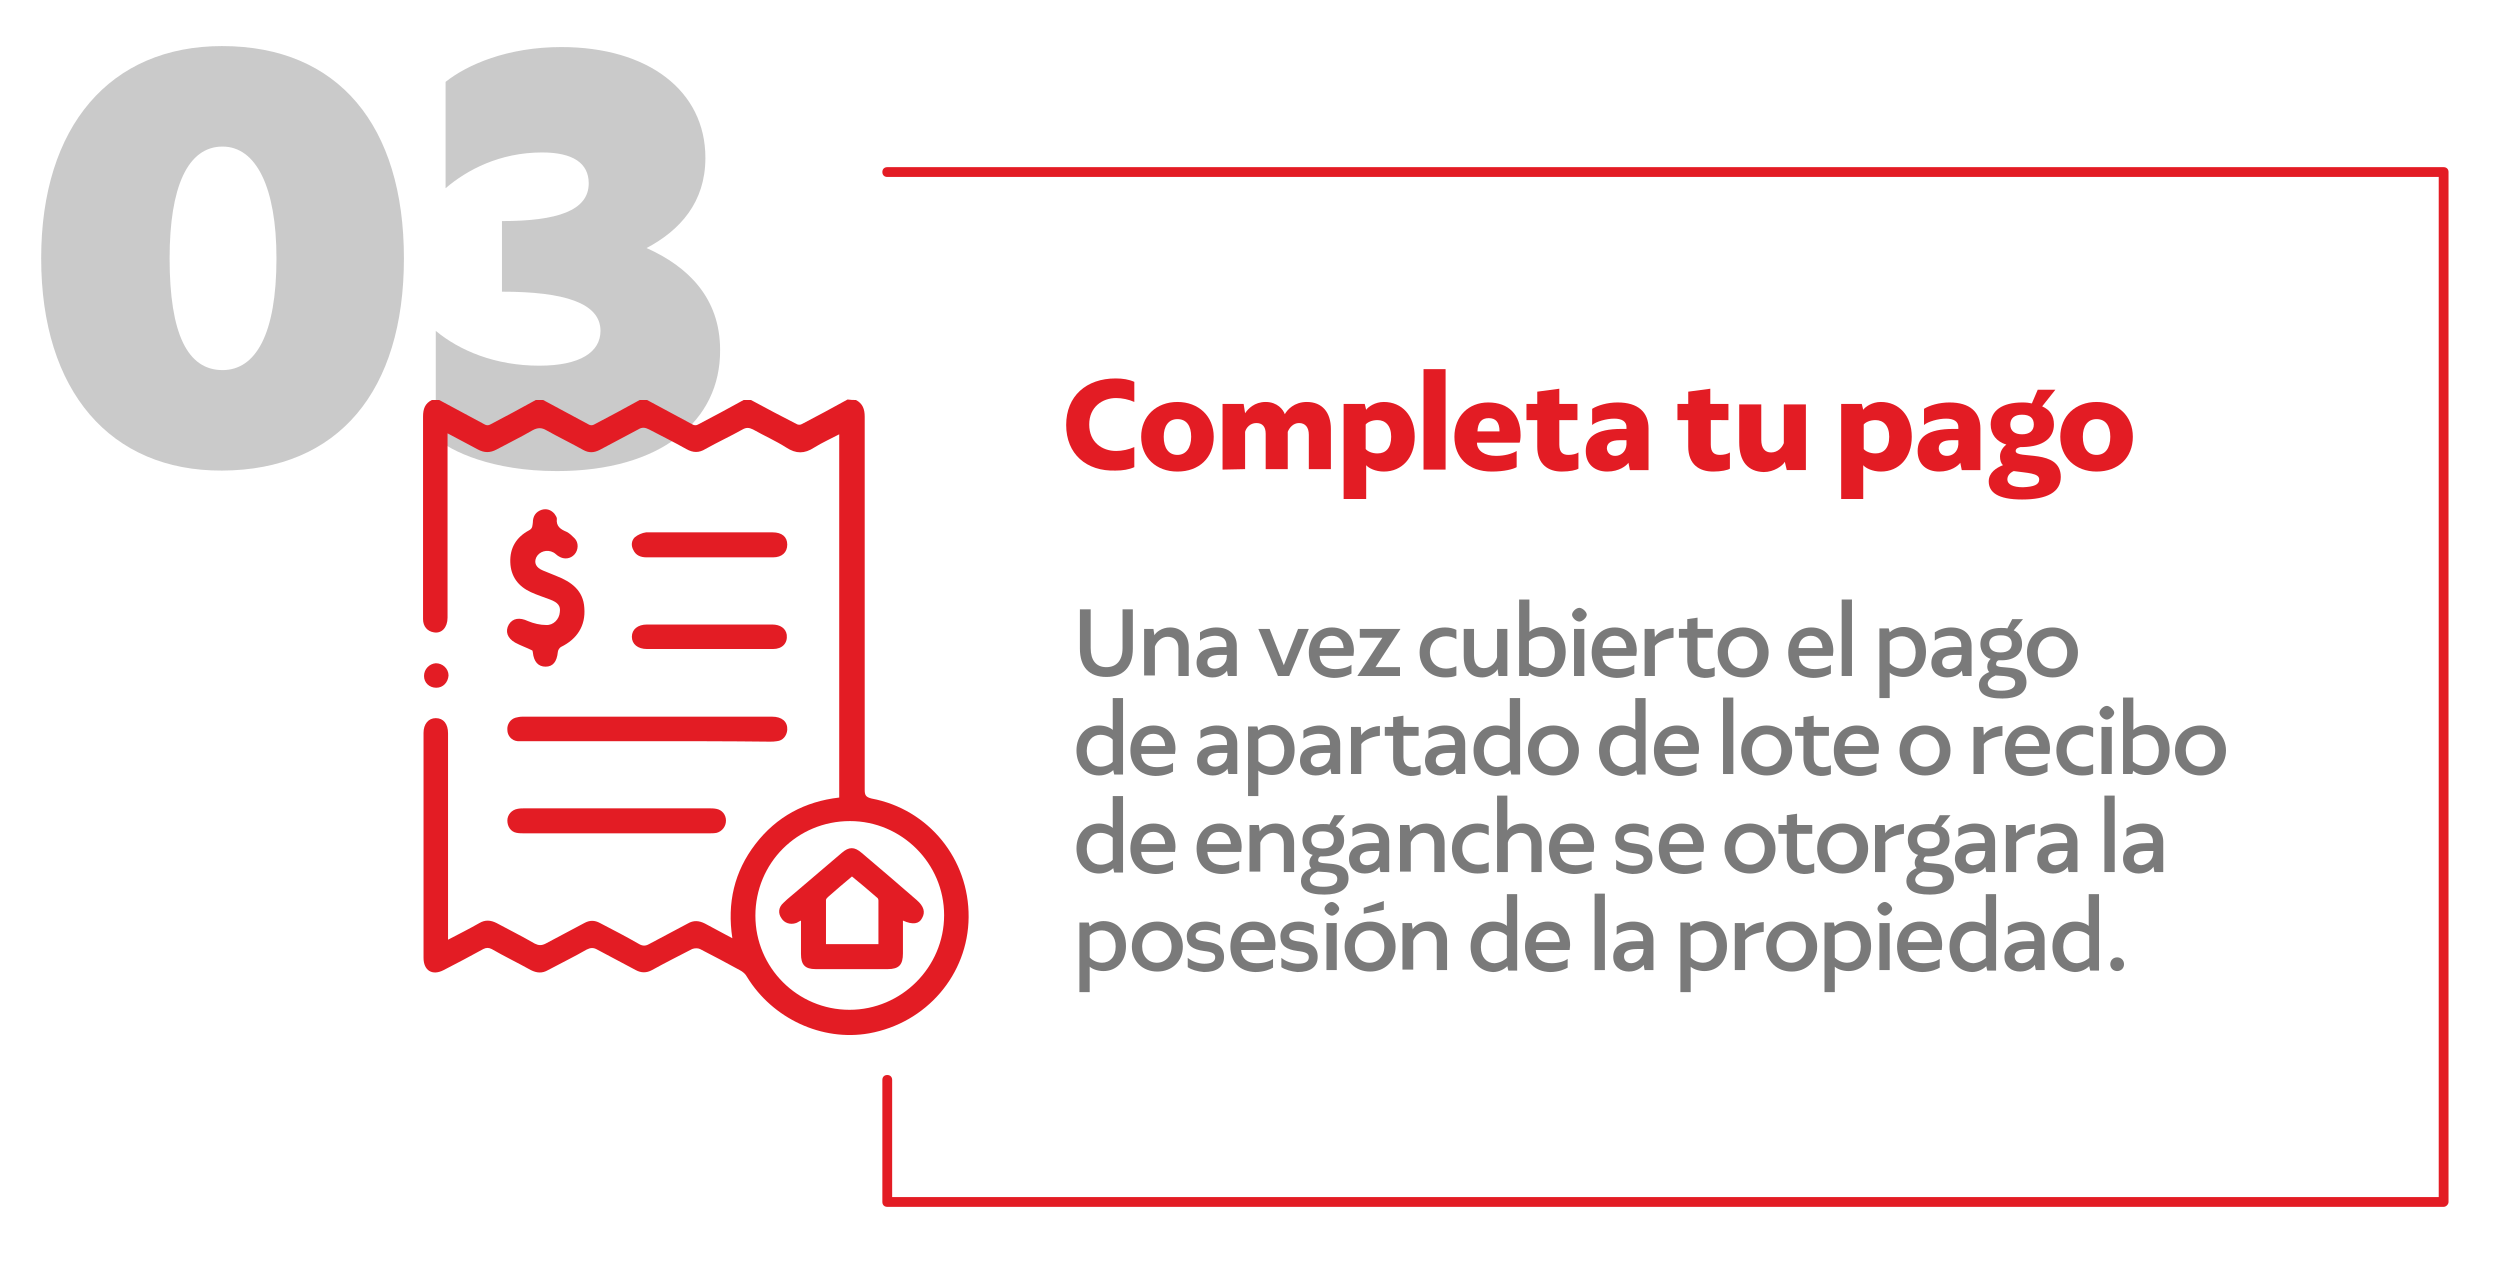 <svg xmlns="http://www.w3.org/2000/svg" xmlns:xlink="http://www.w3.org/1999/xlink" id="Capa_1" x="0px" y="0px" viewBox="0 0 510 260" style="enable-background:new 0 0 510 260;" xml:space="preserve"> <style type="text/css"> .st0{opacity:0.4;} .st1{fill:#7A7A7A;} .st2{fill:#E31C24;} .st3{display:none;} .st4{display:inline;} </style> <g class="st0"> <path class="st1" d="M8.4,52.7c0-27,14.1-43.3,36.9-43.3c23.8,0,37.1,16.3,37.1,43.3c0,27-13.3,43.2-37.1,43.3 C22.5,96.1,8.4,79.8,8.4,52.7z M56.4,52.7c0-14.6-4.2-22.8-11-22.8c-7.1,0-10.8,8.2-10.8,22.8c0,15.5,3.7,22.8,10.8,22.8 C52.1,75.5,56.4,68.3,56.4,52.7z"></path> <path class="st1" d="M113.6,96.1c-13.1,0-21.6-4-24.7-6.8V67.5c4.8,4,12.1,7.1,21.1,7.1c8.4,0,12.5-2.8,12.5-7.1 c0-5.7-7.4-8-20.1-8V45.1c11.2,0,17.7-2.1,17.7-7.7c0-4.1-3.2-6.3-9.5-6.3c-8.7,0-15.4,3.6-19.7,7.3V16.7 c4.4-3.5,12.6-7.1,23.6-7.1c17.7,0,29.4,8.9,29.4,22.6c0,9.1-5.2,14.8-12,18.4c8.5,3.8,15,10.2,15,20.8 C147,85.9,134.8,96.1,113.6,96.1L113.6,96.1z"></path> </g> <g> <path class="st2" d="M217.5,86.7c0-5.9,4.1-9.5,10.1-9.5c1.4,0,2.7,0.2,3.8,0.7v4.1c-1.1-0.5-2.5-0.8-3.7-0.8 c-2.8,0-5.5,1.8-5.5,5.4c0,3.6,2.6,5.4,5.5,5.4c1.2,0,2.6-0.3,3.7-0.8v4.1c-1.1,0.5-2.4,0.7-3.8,0.7 C221.6,96.2,217.5,92.6,217.5,86.7z"></path> <path class="st2" d="M232.8,89.1c0-4.2,3.1-7.1,7.4-7.1s7.4,2.9,7.4,7.1c0,4.3-3,7.1-7.4,7.1S232.8,93.3,232.8,89.1z M243,89.1 c0-2.3-1-3.6-2.8-3.6c-1.8,0-2.8,1.4-2.8,3.6c0,2.3,1,3.7,2.8,3.7C241.9,92.8,243,91.4,243,89.1z"></path> <path class="st2" d="M249.4,95.8V82.4h4.3l0.3,1.9c0.6-0.9,1.9-2.3,4.2-2.3c2.4,0,3.6,1.6,3.9,2.5c0.5-0.9,1.9-2.5,4.5-2.5 c3.1,0,4.9,2.1,4.9,5.5v8.2h-4.5v-7c0-1.5-0.7-2.4-2-2.4c-1.2,0-2,1-2.3,1.8v7.6h-4.5v-7.2c0-1.5-0.7-2.2-1.9-2.2 c-1.3,0-2.1,1-2.3,1.8v7.6L249.4,95.8z"></path> <path class="st2" d="M274.1,101.9V82.4h4.3l0.3,1.2c0.4-0.6,1.8-1.6,3.6-1.6c3.7,0,6.3,2.8,6.3,7.1c0,4.3-2.6,7.1-6.3,7.1 c-1.7,0-3.1-0.7-3.6-1.3v6.9H274.1z M281,92.5c1.7,0,2.8-1.1,2.8-3.4c0-2.3-1.2-3.4-2.8-3.4c-1.2,0-2.1,0.5-2.4,0.9v5 C278.9,92,279.8,92.5,281,92.5L281,92.5z"></path> <path class="st2" d="M290.4,95.8V75.3h4.5v20.5H290.4z"></path> <path class="st2" d="M304.3,96.2c-4.8,0-7.6-2.9-7.6-7.1c0-4.2,2.9-7,6.9-7c4.2,0,6.6,2.5,6.6,6.7c0,0.6-0.1,1.3-0.2,1.5h-8.7 c0,1.7,1.6,2.7,3.9,2.7c1.7,0,3.2-0.4,4.2-1l0,3.3C308.7,95.7,306.9,96.2,304.3,96.2L304.3,96.2z M305.9,88c0-1.9-0.8-2.7-2.2-2.7 c-1.5,0-2.2,0.9-2.3,2.7L305.9,88z"></path> <path class="st2" d="M313.6,91.1v-5.4h-2.2v-3.3h2.2v-2.5l4.5-0.6v3.1h3.7v3.3h-3.7v5c0,1.6,0.7,2.1,1.9,2.1c0.7,0,1.6-0.2,2-0.5 v3.3c-0.4,0.3-1.8,0.6-3.4,0.6C315.9,96.2,313.6,94.8,313.6,91.1z"></path> <path class="st2" d="M327.9,96.2c-2.5,0-4.4-1.4-4.4-4.2c0-2.8,2-4.5,7.3-4.5h1v-0.4c0-1.1-0.9-1.7-2.5-1.7c-1.6,0-3.7,0.6-4.5,1.3 v-3.3c1.1-0.7,3.1-1.3,5.2-1.3c4.2,0,6.3,2,6.3,5.3v8.5h-3.8l-0.3-1.5C331.8,95,330.3,96.2,327.9,96.2L327.9,96.2z M329.5,93 c1.1,0,2.2-0.8,2.3-2.3l0-0.9h-1.3c-1.9,0-2.7,0.6-2.7,1.7C327.9,92.4,328.5,93,329.5,93L329.5,93z"></path> <path class="st2" d="M344.4,91.1v-5.4h-2.2v-3.3h2.2v-2.5l4.5-0.6v3.1h3.7v3.3H349v5c0,1.6,0.7,2.1,1.9,2.1c0.7,0,1.6-0.2,2-0.5 v3.3c-0.4,0.3-1.8,0.6-3.4,0.6C346.7,96.2,344.4,94.8,344.4,91.1z"></path> <path class="st2" d="M354.8,90.2v-7.7h4.5v7.2c0,1.8,0.8,2.6,2,2.6c1.3,0,2.2-0.9,2.6-1.9v-7.9h4.5v13.4h-3.9l-0.4-1.7 c-0.4,0.8-2.2,2.1-4.3,2.1C356.6,96.2,354.8,94.2,354.8,90.2z"></path> <path class="st2" d="M375.6,101.9V82.4h4.2l0.3,1.2c0.4-0.6,1.8-1.6,3.6-1.6c3.7,0,6.3,2.8,6.3,7.1c0,4.3-2.6,7.1-6.3,7.1 c-1.7,0-3.1-0.7-3.6-1.3v6.9H375.6z M385.4,89.1c0-2.3-1.2-3.4-2.8-3.4c-1.2,0-2.1,0.5-2.4,0.9v5c0.3,0.4,1.2,0.9,2.4,0.9 C384.2,92.5,385.4,91.5,385.4,89.1z"></path> <path class="st2" d="M395.6,96.2c-2.5,0-4.4-1.4-4.4-4.2c0-2.8,2-4.5,7.3-4.5h1v-0.4c0-1.1-0.9-1.7-2.5-1.7c-1.6,0-3.7,0.6-4.5,1.3 v-3.3c1.1-0.7,3.1-1.3,5.2-1.3c4.2,0,6.3,2,6.3,5.3v8.5h-3.8l-0.3-1.5C399.5,95,398,96.2,395.6,96.2L395.6,96.2z M397.2,93 c1.1,0,2.2-0.8,2.3-2.3l0-0.9h-1.3c-1.9,0-2.7,0.6-2.7,1.7C395.6,92.4,396.1,93,397.2,93L397.2,93z"></path> <path class="st2" d="M405.7,98.2c0-1.8,1.6-2.8,2.9-3.3c-0.4-0.4-0.6-1-0.6-1.8c0-0.9,0.5-1.8,1.3-2.4c-2-0.6-3.2-2.1-3.2-4.1 c0-2.8,2.3-4.5,6.5-4.5c0.8,0,1.5,0.1,1.9,0.2l1.2-2.8h3.6l-2.7,3.4c1.6,0.7,2.4,1.9,2.4,3.7c0,2.8-2.2,4.5-6.3,4.6h-0.5 c-0.5,0.1-1,0.3-1,0.8c0,1.8,9.2-0.6,9.2,5.3c0,3.1-2.8,4.6-7.9,4.6C407.5,101.9,405.7,100.4,405.7,98.2z M416,97.8 c0-1.3-2.4-1.3-5.2-1.7c-0.7,0.3-1.3,0.9-1.3,1.7c0,1,1.1,1.6,3.2,1.6C414.9,99.3,416,98.9,416,97.8z M412.5,88.6 c1.5,0,2.4-0.7,2.4-2c0-1.3-0.8-2-2.4-2c-1.5,0-2.4,0.7-2.4,2C410.1,87.9,411,88.6,412.5,88.6L412.5,88.6z"></path> <path class="st2" d="M420.3,89.1c0-4.2,3.1-7.1,7.4-7.1c4.4,0,7.4,2.9,7.4,7.1c0,4.3-3,7.1-7.4,7.1 C423.4,96.2,420.3,93.3,420.3,89.1z M430.5,89.1c0-2.3-1-3.6-2.8-3.6c-1.8,0-2.8,1.4-2.8,3.6c0,2.3,1,3.7,2.8,3.7 C429.5,92.8,430.5,91.4,430.5,89.1z"></path> </g> <g> <g> <path class="st1" d="M225.7,138.1c-3.5,0-5.4-2-5.4-5.8v-8h2.2v7.9c0,2.5,1.1,3.9,3.2,3.9c2,0,3.3-1.3,3.3-3.9v-7.9h2.1v8 C231.1,136.2,229,138.1,225.7,138.1L225.7,138.1z"></path> <path class="st1" d="M233.4,137.9v-9.6h1.9l0.2,1.3c0.3-0.6,1.5-1.6,3.2-1.6c2.2,0,3.8,1.5,3.8,4v5.9h-2.1v-5.6 c0-1.6-0.9-2.4-2.2-2.4c-1.3,0-2.3,1.1-2.6,2v5.9H233.4z"></path> <path class="st1" d="M247.3,138.2c-1.7,0-3.2-1-3.2-3c0-2,1.5-3.2,4.9-3.2h1.2v-0.4c0-1.2-0.9-1.9-2.3-1.9c-1,0-2.4,0.4-3.1,1V129 c0.7-0.5,2-1,3.3-1c2.7,0,4.2,1.5,4.2,3.7v6.2h-1.8l-0.2-1.1C250.1,137.2,249.1,138.2,247.3,138.2L247.3,138.2z M247.8,136.4 c1.2,0,2.2-0.9,2.4-1.9l0.1-0.9H249c-1.9,0-2.7,0.5-2.7,1.5C246.3,135.9,246.8,136.4,247.8,136.4L247.8,136.4z"></path> <path class="st1" d="M264.8,128.3h2.2l-4,9.6h-2.3l-4-9.6h2.3l2.9,7.4L264.8,128.3z"></path> <path class="st1" d="M267,133.1c0-3,1.9-5.1,4.7-5.1c2.8,0,4.5,1.9,4.5,4.8c0,0.4-0.1,0.8-0.1,1h-6.9c0.1,1.8,1.3,2.7,3.2,2.7 c1.4,0,2.7-0.4,3.3-0.9l0,1.8c-0.5,0.3-1.8,0.9-3.6,0.9C269,138.2,267,136.3,267,133.1z M274.1,132.2c-0.1-1.5-0.9-2.5-2.4-2.5 c-1.6,0-2.4,1.1-2.5,2.5H274.1z"></path> <path class="st1" d="M285.7,128.3l-5.1,7.8l5,0v1.8h-8.7l5.1-7.8l-4.6,0v-1.8H285.7z"></path> <path class="st1" d="M289.6,133.1c0-3.1,2.2-5.1,5.2-5.1c0.9,0,1.7,0.2,2.3,0.5v1.9c-0.6-0.4-1.3-0.6-2.1-0.6 c-1.8,0-3.3,1.2-3.3,3.3c0,2.1,1.5,3.3,3.3,3.3c0.8,0,1.5-0.2,2.1-0.5v1.9c-0.5,0.3-1.4,0.4-2.3,0.4 C291.8,138.2,289.6,136.2,289.6,133.1z"></path> <path class="st1" d="M298.6,133.8v-5.5h2.1v5.4c0,1.8,0.8,2.6,2,2.6c1.3,0,2.3-0.9,2.7-2.2v-5.8h2.1v9.6h-1.8l-0.2-1.4 c-0.3,0.7-1.7,1.7-3.1,1.7C300,138.2,298.6,136.7,298.6,133.8z"></path> <path class="st1" d="M312,137.2l-0.2,0.7h-1.9v-15.6h2.1v6.6c0.4-0.4,1.5-1,2.8-1c2.6,0,4.6,1.9,4.6,5.1c0,3.2-2,5.1-4.6,5.1 C313.5,138.2,312.3,137.6,312,137.2z M317.2,133.1c0-2.1-1.2-3.3-2.8-3.3c-1.2,0-2.2,0.6-2.5,1v4.5c0.3,0.4,1.3,1,2.5,1 C316.1,136.4,317.2,135.2,317.2,133.1z"></path> <path class="st1" d="M320.7,125.4c0-0.6,0.8-1.4,1.5-1.4c0.6,0,1.5,0.8,1.5,1.4c0,0.6-0.9,1.4-1.5,1.4 C321.5,126.8,320.7,126,320.7,125.4z M321.1,137.9v-9.6h2.1v9.6H321.1z"></path> <path class="st1" d="M324.7,133.1c0-3,1.9-5.1,4.7-5.1c2.8,0,4.5,1.9,4.5,4.8c0,0.4-0.1,0.8-0.1,1h-6.9c0.1,1.8,1.3,2.7,3.2,2.7 c1.4,0,2.7-0.4,3.3-0.9l0,1.8c-0.5,0.3-1.8,0.9-3.6,0.9C326.7,138.2,324.7,136.3,324.7,133.1z M331.8,132.2 c-0.1-1.5-0.9-2.5-2.4-2.5c-1.6,0-2.4,1.1-2.5,2.5H331.8z"></path> <path class="st1" d="M335.5,137.9v-9.6h2l0.1,1.7c0.3-0.6,1.6-1.8,3.8-1.9v2c-2,0.2-3.5,1.1-3.8,1.7v6.1H335.5z"></path> <path class="st1" d="M344.2,134.6v-4.5h-1.7v-1.8h1.7v-2l2.1-0.3v2.3h3.1v1.8h-3.1v4.4c0,1.4,0.8,2,1.9,2c0.6,0,1.3-0.2,1.6-0.4 v1.8c-0.3,0.2-1.1,0.4-2.1,0.4C345.7,138.2,344.2,137.1,344.2,134.6z"></path> <path class="st1" d="M350.4,133.1c0-3,2.2-5.1,5.2-5.1c2.9,0,5.2,2.1,5.2,5.1c0,3-2.2,5.1-5.2,5.1 C352.6,138.2,350.4,136.1,350.4,133.1z M358.5,133.1c0-2-1.3-3.3-3-3.3c-1.7,0-3,1.3-3,3.3c0,2,1.3,3.3,3,3.3 C357.2,136.4,358.5,135.1,358.5,133.1z"></path> <path class="st1" d="M364.8,133.1c0-3,1.9-5.1,4.7-5.1c2.8,0,4.5,1.9,4.5,4.8c0,0.4-0.1,0.8-0.1,1H367c0.1,1.8,1.3,2.7,3.2,2.7 c1.4,0,2.7-0.4,3.3-0.9l0,1.8c-0.5,0.3-1.8,0.9-3.6,0.9C366.7,138.2,364.8,136.3,364.8,133.1z M371.8,132.2 c-0.1-1.5-0.9-2.5-2.4-2.5c-1.6,0-2.4,1.1-2.5,2.5H371.8z"></path> <path class="st1" d="M375.7,137.9v-15.6h2.1v15.6H375.7z"></path> <path class="st1" d="M383.4,142.4v-14.2h1.9l0.2,0.8c0.4-0.4,1.5-1.1,2.8-1.1c2.7,0,4.6,1.9,4.6,5.1c0,3.2-2,5.1-4.6,5.1 c-1.3,0-2.4-0.5-2.8-0.9v5.2H383.4z M388,136.4c1.6,0,2.8-1.2,2.8-3.3c0-2.1-1.2-3.3-2.8-3.3c-1.2,0-2.2,0.6-2.5,1v4.5 C385.8,135.7,386.8,136.4,388,136.4L388,136.4z"></path> <path class="st1" d="M397.2,138.2c-1.7,0-3.2-1-3.2-3c0-2,1.5-3.2,4.9-3.2h1.2v-0.4c0-1.2-0.9-1.9-2.3-1.9c-1,0-2.4,0.4-3.1,1V129 c0.7-0.5,2-1,3.3-1c2.7,0,4.2,1.5,4.2,3.7v6.2h-1.8l-0.2-1.1C400,137.2,399,138.2,397.2,138.2L397.2,138.2z M400.1,134.5l0.1-0.9 h-1.3c-1.9,0-2.7,0.5-2.7,1.5c0,0.8,0.5,1.4,1.5,1.4C398.9,136.4,399.9,135.6,400.1,134.5z"></path> <path class="st1" d="M403.7,139.7c0-1.4,1.1-2.2,2.1-2.6c-0.2-0.2-0.4-0.6-0.4-1.1c0-0.7,0.3-1.2,0.7-1.6c-1.2-0.3-2.1-1.5-2.1-3 c0-2,1.4-3.3,4.2-3.3c0.5,0,0.9,0,1.3,0.1l1-1.9h2.2l-1.9,2.3c1,0.4,1.7,1.3,1.7,2.8c0,1.9-1.4,3.3-4.2,3.3h-0.6 c-0.3,0.1-0.5,0.4-0.5,0.8c0,1.4,6.2-0.6,6.2,3.7c0,2.2-1.9,3.3-4.9,3.3C404.9,142.5,403.7,141.4,403.7,139.7z M408.3,140.9 c1.8,0,2.8-0.5,2.8-1.6c0-1.2-1.4-1.4-4-1.5c-0.8,0.3-1.6,0.9-1.6,1.7C405.6,140.4,406.3,140.9,408.3,140.9L408.3,140.9z M410.4,131.3c0-1.1-0.7-1.7-2.3-1.7c-1.6,0-2.3,0.7-2.3,1.7c0,1.1,0.7,1.8,2.3,1.8C409.7,133.1,410.4,132.4,410.4,131.3z"></path> <path class="st1" d="M413.5,133.1c0-3,2.2-5.1,5.2-5.1c2.9,0,5.2,2.1,5.2,5.1c0,3-2.2,5.1-5.2,5.1 C415.8,138.2,413.5,136.1,413.5,133.1z M421.7,133.1c0-2-1.3-3.3-3-3.3c-1.7,0-3,1.3-3,3.3c0,2,1.3,3.3,3,3.3 C420.4,136.4,421.7,135.1,421.7,133.1z"></path> <path class="st1" d="M224.2,158.2c-2.6,0-4.6-2-4.6-5.1c0-3.1,2-5.1,4.6-5.1c1.3,0,2.4,0.5,2.8,0.9v-6.5h2.1v15.6h-1.8l-0.2-0.9 C226.6,157.6,225.5,158.2,224.2,158.2L224.2,158.2z M224.5,156.4c1.2,0,2.2-0.6,2.5-1v-4.5c-0.3-0.4-1.3-1-2.5-1 c-1.6,0-2.8,1.2-2.8,3.3C221.7,155.2,222.9,156.4,224.5,156.4L224.5,156.4z"></path> <path class="st1" d="M230.6,153.1c0-3,1.9-5.1,4.7-5.1c2.8,0,4.5,1.9,4.5,4.8c0,0.4-0.1,0.8-0.1,1h-6.9c0.1,1.8,1.3,2.7,3.2,2.7 c1.4,0,2.7-0.4,3.3-0.9l0,1.8c-0.5,0.3-1.8,0.9-3.6,0.9C232.6,158.2,230.6,156.3,230.6,153.1z M237.7,152.2 c-0.1-1.5-0.9-2.5-2.4-2.5c-1.6,0-2.4,1.1-2.5,2.5H237.7z"></path> <path class="st1" d="M247.4,158.2c-1.7,0-3.2-1-3.2-3c0-2,1.5-3.2,4.9-3.2h1.2v-0.4c0-1.2-0.9-1.9-2.3-1.9c-1,0-2.4,0.4-3.1,1V149 c0.7-0.5,2-1,3.3-1c2.7,0,4.2,1.5,4.2,3.7v6.2h-1.8l-0.2-1.1C250.2,157.2,249.1,158.2,247.4,158.2L247.4,158.2z M247.9,156.4 c1.2,0,2.2-0.9,2.4-1.9l0.1-0.9H249c-1.9,0-2.7,0.5-2.7,1.5C246.3,155.9,246.8,156.4,247.9,156.4L247.9,156.4z"></path> <path class="st1" d="M254.6,162.4v-14.2h1.9l0.2,0.8c0.4-0.4,1.5-1.1,2.8-1.1c2.7,0,4.6,1.9,4.6,5.1c0,3.2-2,5.1-4.6,5.1 c-1.3,0-2.4-0.5-2.8-0.9v5.2H254.6z M259.2,156.4c1.6,0,2.8-1.2,2.8-3.3c0-2.1-1.2-3.3-2.8-3.3c-1.2,0-2.2,0.6-2.5,1v4.5 C257.1,155.7,258,156.4,259.2,156.4L259.2,156.4z"></path> <path class="st1" d="M268.4,158.2c-1.7,0-3.2-1-3.2-3c0-2,1.5-3.2,4.9-3.2h1.2v-0.4c0-1.2-0.9-1.9-2.3-1.9c-1,0-2.4,0.4-3.1,1V149 c0.7-0.5,2-1,3.3-1c2.7,0,4.2,1.5,4.2,3.7v6.2h-1.8l-0.2-1.1C271.2,157.2,270.2,158.2,268.4,158.2L268.4,158.2z M271.3,154.5 l0.1-0.9h-1.3c-1.9,0-2.7,0.5-2.7,1.5c0,0.8,0.5,1.4,1.5,1.4C270.2,156.4,271.1,155.6,271.3,154.5z"></path> <path class="st1" d="M275.6,157.9v-9.6h2l0.1,1.7c0.3-0.6,1.6-1.8,3.8-1.9v2c-2,0.2-3.5,1.1-3.8,1.7v6.1H275.6z"></path> <path class="st1" d="M284.2,154.6v-4.5h-1.7v-1.8h1.7v-2l2.1-0.3v2.3h3.1v1.8h-3.1v4.4c0,1.4,0.8,2,1.9,2c0.6,0,1.3-0.2,1.6-0.4 v1.8c-0.3,0.2-1.1,0.4-2.1,0.4C285.8,158.2,284.2,157.1,284.2,154.6z"></path> <path class="st1" d="M293.9,158.2c-1.7,0-3.2-1-3.2-3c0-2,1.5-3.2,4.9-3.2h1.2v-0.4c0-1.2-0.9-1.9-2.3-1.9c-1,0-2.4,0.4-3.1,1V149 c0.7-0.5,2-1,3.3-1c2.7,0,4.2,1.5,4.2,3.7v6.2h-1.8l-0.2-1.1C296.7,157.2,295.7,158.2,293.9,158.2L293.9,158.2z M296.8,154.5 l0.1-0.9h-1.3c-1.9,0-2.7,0.5-2.7,1.5c0,0.8,0.5,1.4,1.5,1.4C295.7,156.4,296.6,155.6,296.8,154.5z"></path> <path class="st1" d="M300.6,153.1c0-3.1,2-5.1,4.6-5.1c1.3,0,2.4,0.5,2.8,0.9v-6.5h2.1v15.6h-1.8l-0.2-0.9 c-0.5,0.5-1.6,1.2-2.9,1.2C302.6,158.2,300.6,156.3,300.6,153.1z M308,155.4v-4.5c-0.3-0.4-1.3-1-2.5-1c-1.6,0-2.8,1.2-2.8,3.3 c0,2.1,1.2,3.3,2.8,3.3C306.8,156.4,307.8,155.7,308,155.4z"></path> <path class="st1" d="M311.7,153.1c0-3,2.2-5.1,5.2-5.1c2.9,0,5.2,2.1,5.2,5.1c0,3-2.2,5.1-5.2,5.1 C314,158.2,311.7,156.1,311.7,153.1z M319.9,153.1c0-2-1.3-3.3-3-3.3c-1.7,0-3,1.3-3,3.3c0,2,1.3,3.3,3,3.3 C318.6,156.4,319.9,155.1,319.9,153.1z"></path> <path class="st1" d="M326.2,153.1c0-3.1,2-5.1,4.6-5.1c1.3,0,2.4,0.5,2.8,0.9v-6.5h2.1v15.6H334l-0.2-0.9 c-0.5,0.5-1.6,1.2-2.9,1.2C328.3,158.2,326.2,156.3,326.2,153.1z M333.7,155.4v-4.5c-0.3-0.4-1.3-1-2.5-1c-1.6,0-2.8,1.2-2.8,3.3 c0,2.1,1.2,3.3,2.8,3.3C332.4,156.4,333.4,155.7,333.7,155.4z"></path> <path class="st1" d="M337.4,153.1c0-3,1.9-5.1,4.7-5.1c2.8,0,4.5,1.9,4.5,4.8c0,0.4-0.1,0.8-0.1,1h-6.9c0.1,1.8,1.3,2.7,3.2,2.7 c1.4,0,2.7-0.4,3.3-0.9l0,1.8c-0.5,0.3-1.8,0.9-3.6,0.9C339.3,158.2,337.4,156.3,337.4,153.1z M344.4,152.2 c-0.1-1.5-0.9-2.5-2.4-2.5c-1.6,0-2.4,1.1-2.5,2.5H344.4z"></path> <path class="st1" d="M351.5,157.9v-15.6h2.1v15.6H351.5z"></path> <path class="st1" d="M355.2,153.1c0-3,2.2-5.1,5.2-5.1c2.9,0,5.2,2.1,5.2,5.1c0,3-2.2,5.1-5.2,5.1 C357.5,158.2,355.2,156.1,355.2,153.1z M363.4,153.1c0-2-1.3-3.3-3-3.3c-1.7,0-3,1.3-3,3.3c0,2,1.3,3.3,3,3.3 C362.1,156.4,363.4,155.1,363.4,153.1z"></path> <path class="st1" d="M367.9,154.6v-4.5h-1.7v-1.8h1.7v-2l2.1-0.3v2.3h3.1v1.8H370v4.4c0,1.4,0.8,2,1.9,2c0.6,0,1.3-0.2,1.6-0.4 v1.8c-0.3,0.2-1.1,0.4-2.1,0.4C369.4,158.2,367.9,157.1,367.9,154.6z"></path> <path class="st1" d="M374.1,153.1c0-3,1.9-5.1,4.7-5.1c2.8,0,4.5,1.9,4.5,4.8c0,0.4-0.1,0.8-0.1,1h-6.9c0.1,1.8,1.3,2.7,3.2,2.7 c1.4,0,2.7-0.4,3.3-0.9l0,1.8c-0.5,0.3-1.8,0.9-3.6,0.9C376,158.2,374.1,156.3,374.1,153.1z M381.2,152.2 c-0.1-1.5-0.9-2.5-2.4-2.5c-1.6,0-2.4,1.1-2.5,2.5H381.2z"></path> <path class="st1" d="M387.5,153.1c0-3,2.2-5.1,5.2-5.1c2.9,0,5.2,2.1,5.2,5.1c0,3-2.2,5.1-5.2,5.1 C389.8,158.2,387.5,156.1,387.5,153.1z M395.7,153.1c0-2-1.3-3.3-3-3.3c-1.7,0-3,1.3-3,3.3c0,2,1.3,3.3,3,3.3 C394.4,156.4,395.7,155.1,395.7,153.1z"></path> <path class="st1" d="M402.6,157.9v-9.6h2l0.1,1.7c0.3-0.6,1.6-1.8,3.8-1.9v2c-2,0.2-3.5,1.1-3.8,1.7v6.1H402.6z"></path> <path class="st1" d="M409,153.1c0-3,1.9-5.1,4.7-5.1c2.8,0,4.5,1.9,4.5,4.8c0,0.4-0.1,0.8-0.1,1h-6.9c0.1,1.8,1.3,2.7,3.2,2.7 c1.4,0,2.7-0.4,3.3-0.9l0,1.8c-0.5,0.3-1.8,0.9-3.6,0.9C410.9,158.2,409,156.3,409,153.1z M416,152.2c-0.1-1.5-0.9-2.5-2.4-2.5 c-1.6,0-2.4,1.1-2.5,2.5H416z"></path> <path class="st1" d="M419.5,153.1c0-3.1,2.2-5.1,5.2-5.1c0.9,0,1.7,0.2,2.3,0.5v1.9c-0.6-0.4-1.3-0.6-2.1-0.6 c-1.8,0-3.3,1.2-3.3,3.3c0,2.1,1.5,3.3,3.3,3.3c0.8,0,1.5-0.2,2.1-0.5v1.9c-0.5,0.3-1.4,0.4-2.3,0.4 C421.6,158.2,419.5,156.2,419.5,153.1z"></path> <path class="st1" d="M428.3,145.4c0-0.6,0.8-1.4,1.5-1.4c0.6,0,1.5,0.8,1.5,1.4c0,0.6-0.9,1.4-1.5,1.4 C429.1,146.8,428.3,146,428.3,145.4z M428.7,157.9v-9.6h2.1v9.6H428.7z"></path> <path class="st1" d="M435.2,157.2l-0.2,0.7h-1.9v-15.6h2.1v6.6c0.4-0.4,1.5-1,2.8-1c2.6,0,4.6,1.9,4.6,5.1c0,3.2-2,5.1-4.6,5.1 C436.7,158.2,435.5,157.6,435.2,157.2z M440.4,153.1c0-2.1-1.2-3.3-2.8-3.3c-1.2,0-2.2,0.6-2.5,1v4.5c0.3,0.4,1.3,1,2.5,1 C439.3,156.4,440.4,155.2,440.4,153.1z"></path> <path class="st1" d="M443.7,153.1c0-3,2.2-5.1,5.2-5.1c2.9,0,5.2,2.1,5.2,5.1c0,3-2.2,5.1-5.2,5.1 C446,158.2,443.7,156.1,443.7,153.1z M451.9,153.1c0-2-1.3-3.3-3-3.3c-1.7,0-3,1.3-3,3.3c0,2,1.3,3.3,3,3.3 C450.6,156.4,451.9,155.1,451.9,153.1z"></path> <path class="st1" d="M224.2,178.2c-2.6,0-4.6-2-4.6-5.1c0-3.1,2-5.1,4.6-5.1c1.3,0,2.4,0.5,2.8,0.9v-6.5h2.1v15.6h-1.8l-0.2-0.9 C226.6,177.6,225.5,178.2,224.2,178.2L224.2,178.2z M224.5,176.4c1.2,0,2.2-0.6,2.5-1v-4.5c-0.3-0.4-1.3-1-2.5-1 c-1.6,0-2.8,1.2-2.8,3.3C221.7,175.2,222.9,176.4,224.5,176.4L224.5,176.4z"></path> <path class="st1" d="M230.6,173.1c0-3,1.9-5.1,4.7-5.1c2.8,0,4.5,1.9,4.5,4.8c0,0.4-0.1,0.8-0.1,1h-6.9c0.1,1.8,1.3,2.7,3.2,2.7 c1.4,0,2.7-0.4,3.3-0.9l0,1.8c-0.5,0.3-1.8,0.9-3.6,0.9C232.6,178.2,230.6,176.3,230.6,173.1z M237.7,172.2 c-0.1-1.5-0.9-2.5-2.4-2.5c-1.6,0-2.4,1.1-2.5,2.5H237.7z"></path> <path class="st1" d="M244.1,173.1c0-3,1.9-5.1,4.7-5.1c2.8,0,4.5,1.9,4.5,4.8c0,0.4-0.1,0.8-0.1,1h-6.9c0.1,1.8,1.3,2.7,3.2,2.7 c1.4,0,2.7-0.4,3.3-0.9l0,1.8c-0.5,0.3-1.8,0.9-3.6,0.9C246,178.2,244.1,176.3,244.1,173.1z M251.1,172.2 c-0.1-1.5-0.9-2.5-2.4-2.5c-1.6,0-2.4,1.1-2.5,2.5H251.1z"></path> <path class="st1" d="M254.9,177.9v-9.6h1.9l0.2,1.3c0.3-0.6,1.5-1.6,3.2-1.6c2.2,0,3.8,1.5,3.8,4v5.9h-2.1v-5.6 c0-1.6-0.9-2.4-2.2-2.4c-1.3,0-2.3,1.1-2.6,2v5.9H254.9z"></path> <path class="st1" d="M265.4,179.7c0-1.4,1.1-2.2,2.1-2.6c-0.2-0.2-0.4-0.6-0.4-1.1c0-0.7,0.3-1.2,0.7-1.6c-1.2-0.3-2.1-1.5-2.1-3 c0-2,1.4-3.3,4.2-3.3c0.5,0,0.9,0,1.3,0.1l1-1.9h2.2l-1.9,2.3c1,0.4,1.7,1.3,1.7,2.8c0,1.9-1.4,3.3-4.2,3.3h-0.6 c-0.3,0.1-0.5,0.4-0.5,0.8c0,1.4,6.2-0.6,6.2,3.7c0,2.2-1.9,3.3-4.9,3.3C266.6,182.5,265.4,181.4,265.4,179.7z M270,180.9 c1.8,0,2.8-0.5,2.8-1.6c0-1.2-1.4-1.4-4-1.5c-0.8,0.3-1.6,0.9-1.6,1.7C267.3,180.4,268,180.9,270,180.9L270,180.9z M272.1,171.3 c0-1.1-0.7-1.7-2.3-1.7c-1.6,0-2.3,0.7-2.3,1.7c0,1.1,0.7,1.8,2.3,1.8C271.4,173.1,272.1,172.4,272.1,171.3z"></path> <path class="st1" d="M278.4,178.2c-1.7,0-3.2-1-3.2-3c0-2,1.5-3.2,4.9-3.2h1.2v-0.4c0-1.2-0.9-1.9-2.3-1.9c-1,0-2.4,0.4-3.1,1V169 c0.7-0.5,2-1,3.3-1c2.7,0,4.2,1.5,4.2,3.7v6.2h-1.8l-0.2-1.1C281.2,177.2,280.2,178.2,278.4,178.2L278.4,178.2z M281.3,174.5 l0.1-0.9h-1.3c-1.9,0-2.7,0.5-2.7,1.5c0,0.8,0.5,1.4,1.5,1.4C280.2,176.4,281.1,175.6,281.3,174.5z"></path> <path class="st1" d="M285.6,177.9v-9.6h1.9l0.2,1.3c0.3-0.6,1.5-1.6,3.2-1.6c2.2,0,3.8,1.5,3.8,4v5.9h-2.1v-5.6 c0-1.6-0.9-2.4-2.2-2.4c-1.3,0-2.3,1.1-2.6,2v5.9H285.6z"></path> <path class="st1" d="M296.2,173.1c0-3.1,2.2-5.1,5.2-5.1c0.9,0,1.7,0.2,2.3,0.5v1.9c-0.6-0.4-1.3-0.6-2.1-0.6 c-1.8,0-3.3,1.2-3.3,3.3c0,2.1,1.5,3.3,3.3,3.3c0.8,0,1.5-0.2,2.1-0.5v1.9c-0.5,0.3-1.4,0.4-2.3,0.4 C298.4,178.2,296.2,176.2,296.2,173.1z"></path> <path class="st1" d="M305.4,177.9v-15.6h2.1v7.1c0.3-0.6,1.5-1.4,3.1-1.4c2.3,0,3.9,1.6,3.9,4.2v5.7h-2.1v-5.6 c0-1.5-0.9-2.4-2.2-2.4c-1.2,0-2.4,0.9-2.6,2v6H305.4z"></path> <path class="st1" d="M316,173.1c0-3,1.9-5.1,4.7-5.1c2.8,0,4.5,1.9,4.5,4.8c0,0.4-0.1,0.8-0.1,1h-6.9c0.1,1.8,1.3,2.7,3.2,2.7 c1.4,0,2.7-0.4,3.3-0.9l0,1.8c-0.5,0.3-1.8,0.9-3.6,0.9C318,178.2,316,176.3,316,173.1z M323.1,172.2c-0.1-1.5-0.9-2.5-2.4-2.5 c-1.6,0-2.4,1.1-2.5,2.5H323.1z"></path> <path class="st1" d="M329.7,177.3v-1.9c0.8,0.7,2.2,1.2,3.4,1.2c1.4,0,2.2-0.4,2.2-1.3c0-0.8-0.6-1.1-2.3-1.3 c-2.3-0.3-3.5-1.1-3.5-3c0-1.8,1.5-3,3.7-3c1.3,0,2.5,0.4,3.1,0.8v1.9c-0.7-0.6-1.9-1-3.1-1c-1.2,0-1.9,0.5-1.9,1.2 c0,0.7,0.5,1,2.2,1.2c2.4,0.3,3.6,1.1,3.6,3.1c0,2-1.4,3.1-4.1,3.1C331.7,178.2,330.4,177.8,329.7,177.3z"></path> <path class="st1" d="M338.4,173.1c0-3,1.9-5.1,4.7-5.1c2.8,0,4.5,1.9,4.5,4.8c0,0.4-0.1,0.8-0.1,1h-6.9c0.1,1.8,1.3,2.7,3.2,2.7 c1.4,0,2.7-0.4,3.3-0.9l0,1.8c-0.5,0.3-1.8,0.9-3.6,0.9C340.3,178.2,338.4,176.3,338.4,173.1z M345.4,172.2 c-0.1-1.5-0.9-2.5-2.4-2.5c-1.6,0-2.4,1.1-2.5,2.5H345.4z"></path> <path class="st1" d="M351.8,173.1c0-3,2.2-5.1,5.2-5.1c2.9,0,5.2,2.1,5.2,5.1c0,3-2.2,5.1-5.2,5.1 C354,178.2,351.8,176.1,351.8,173.1z M360,173.1c0-2-1.3-3.3-3-3.3c-1.7,0-3,1.3-3,3.3c0,2,1.3,3.3,3,3.3 C358.7,176.4,360,175.1,360,173.1z"></path> <path class="st1" d="M364.5,174.6v-4.5h-1.7v-1.8h1.7v-2l2.1-0.3v2.3h3.1v1.8h-3.1v4.4c0,1.4,0.8,2,1.9,2c0.6,0,1.3-0.2,1.6-0.4 v1.8c-0.3,0.2-1.1,0.4-2.1,0.4C366,178.2,364.5,177.1,364.5,174.6z"></path> <path class="st1" d="M370.7,173.1c0-3,2.2-5.1,5.2-5.1c2.9,0,5.2,2.1,5.2,5.1c0,3-2.2,5.1-5.2,5.1 C372.9,178.2,370.7,176.1,370.7,173.1z M378.8,173.1c0-2-1.3-3.3-3-3.3c-1.7,0-3,1.3-3,3.3c0,2,1.3,3.3,3,3.3 C377.5,176.4,378.8,175.1,378.8,173.1z"></path> <path class="st1" d="M382.5,177.9v-9.6h2l0.1,1.7c0.3-0.6,1.6-1.8,3.8-1.9v2c-2,0.2-3.5,1.1-3.8,1.7v6.1H382.5z"></path> <path class="st1" d="M388.9,179.7c0-1.4,1.1-2.2,2.1-2.6c-0.2-0.2-0.4-0.6-0.4-1.1c0-0.7,0.3-1.2,0.7-1.6c-1.2-0.3-2.1-1.5-2.1-3 c0-2,1.4-3.3,4.2-3.3c0.5,0,0.9,0,1.3,0.1l1-1.9h2.2l-1.9,2.3c1,0.4,1.7,1.3,1.7,2.8c0,1.9-1.4,3.3-4.2,3.3h-0.6 c-0.3,0.1-0.5,0.4-0.5,0.8c0,1.4,6.2-0.6,6.2,3.7c0,2.2-1.9,3.3-4.9,3.3C390.2,182.5,388.9,181.4,388.9,179.7z M393.5,180.9 c1.8,0,2.8-0.5,2.8-1.6c0-1.2-1.4-1.4-4-1.5c-0.8,0.3-1.6,0.9-1.6,1.7C390.8,180.4,391.6,180.9,393.5,180.9L393.5,180.9z M395.7,171.3c0-1.1-0.7-1.7-2.3-1.7c-1.6,0-2.3,0.7-2.3,1.7c0,1.1,0.7,1.8,2.3,1.8C395,173.1,395.7,172.4,395.7,171.3z"></path> <path class="st1" d="M402,178.2c-1.7,0-3.2-1-3.2-3c0-2,1.5-3.2,4.9-3.2h1.2v-0.4c0-1.2-0.9-1.9-2.3-1.9c-1,0-2.4,0.4-3.1,1V169 c0.7-0.5,2-1,3.3-1c2.7,0,4.2,1.5,4.2,3.7v6.2h-1.8l-0.2-1.1C404.8,177.2,403.8,178.2,402,178.2L402,178.2z M404.9,174.5l0.1-0.9 h-1.3c-1.9,0-2.7,0.5-2.7,1.5c0,0.8,0.5,1.4,1.5,1.4C403.8,176.4,404.7,175.6,404.9,174.5z"></path> <path class="st1" d="M409.2,177.9v-9.6h2l0.1,1.7c0.3-0.6,1.6-1.8,3.8-1.9v2c-2,0.2-3.5,1.1-3.8,1.7v6.1H409.2z"></path> <path class="st1" d="M418.8,178.2c-1.7,0-3.2-1-3.2-3c0-2,1.5-3.2,4.9-3.2h1.2v-0.4c0-1.2-0.9-1.9-2.3-1.9c-1,0-2.4,0.4-3.1,1V169 c0.7-0.5,2-1,3.3-1c2.7,0,4.2,1.5,4.2,3.7v6.2h-1.8l-0.2-1.1C421.6,177.2,420.6,178.2,418.8,178.2L418.8,178.2z M421.7,174.5 l0.1-0.9h-1.3c-1.9,0-2.7,0.5-2.7,1.5c0,0.8,0.5,1.4,1.5,1.4C420.5,176.4,421.5,175.6,421.7,174.5z"></path> <path class="st1" d="M429.3,177.9v-15.6h2.1v15.6H429.3z"></path> <path class="st1" d="M436.3,178.2c-1.7,0-3.2-1-3.2-3c0-2,1.5-3.2,4.9-3.2h1.2v-0.4c0-1.2-0.9-1.9-2.3-1.9c-1,0-2.4,0.4-3.1,1V169 c0.7-0.5,2-1,3.3-1c2.7,0,4.2,1.5,4.2,3.7v6.2h-1.8l-0.2-1.1C439.1,177.2,438.1,178.2,436.3,178.2L436.3,178.2z M439.2,174.5 l0.1-0.9H438c-1.9,0-2.7,0.5-2.7,1.5c0,0.8,0.5,1.4,1.5,1.4C438,176.4,439,175.6,439.2,174.5z"></path> <path class="st1" d="M220.2,202.4v-14.2h1.9l0.2,0.8c0.4-0.4,1.5-1.1,2.8-1.1c2.7,0,4.6,1.9,4.6,5.1c0,3.2-2,5.1-4.6,5.1 c-1.3,0-2.4-0.5-2.8-0.9v5.2H220.2z M224.8,196.4c1.6,0,2.8-1.2,2.8-3.3c0-2.1-1.2-3.3-2.8-3.3c-1.2,0-2.2,0.6-2.5,1v4.5 C222.6,195.7,223.6,196.4,224.8,196.4L224.8,196.4z"></path> <path class="st1" d="M230.9,193.1c0-3,2.2-5.1,5.2-5.1c2.9,0,5.2,2.1,5.2,5.1c0,3-2.2,5.1-5.2,5.1 C233.1,198.2,230.9,196.1,230.9,193.1z M239,193.1c0-2-1.3-3.3-3-3.3c-1.7,0-3,1.3-3,3.3c0,2,1.3,3.3,3,3.3 C237.7,196.4,239,195.1,239,193.1z"></path> <path class="st1" d="M242.3,197.3v-1.9c0.8,0.7,2.2,1.2,3.4,1.2c1.4,0,2.2-0.4,2.2-1.3c0-0.8-0.6-1.1-2.3-1.3 c-2.3-0.3-3.5-1.1-3.5-3c0-1.8,1.5-3,3.7-3c1.3,0,2.5,0.4,3.1,0.8v1.9c-0.7-0.6-1.9-1-3.1-1c-1.2,0-1.9,0.5-1.9,1.2 c0,0.7,0.5,1,2.2,1.2c2.4,0.3,3.6,1.1,3.6,3.1c0,2-1.4,3.1-4.1,3.1C244.3,198.2,243,197.8,242.3,197.3z"></path> <path class="st1" d="M251,193.1c0-3,1.9-5.1,4.7-5.1c2.8,0,4.5,1.9,4.5,4.8c0,0.4-0.1,0.8-0.1,1h-6.9c0.1,1.8,1.3,2.7,3.2,2.7 c1.4,0,2.7-0.4,3.3-0.9l0,1.8c-0.5,0.3-1.8,0.9-3.6,0.9C252.9,198.2,251,196.3,251,193.1z M258,192.2c0-1.5-0.9-2.5-2.4-2.5 c-1.6,0-2.4,1.1-2.5,2.5H258z"></path> <path class="st1" d="M261.4,197.3v-1.9c0.8,0.7,2.2,1.2,3.4,1.2c1.4,0,2.2-0.4,2.2-1.3c0-0.8-0.6-1.1-2.3-1.3 c-2.3-0.3-3.5-1.1-3.5-3c0-1.8,1.5-3,3.7-3c1.3,0,2.5,0.4,3.1,0.8v1.9c-0.7-0.6-1.9-1-3.1-1c-1.2,0-1.9,0.5-1.9,1.2 c0,0.7,0.5,1,2.2,1.2c2.4,0.3,3.6,1.1,3.6,3.1c0,2-1.4,3.1-4.1,3.1C263.5,198.2,262.1,197.8,261.4,197.3z"></path> <path class="st1" d="M270.2,185.4c0-0.6,0.8-1.4,1.5-1.4c0.6,0,1.5,0.8,1.5,1.4c0,0.6-0.9,1.4-1.5,1.4 C271.1,186.8,270.2,186,270.2,185.4z M270.6,197.9v-9.6h2.1v9.6H270.6z"></path> <path class="st1" d="M274.3,193.1c0-3,2.2-5.1,5.2-5.1c2.9,0,5.2,2.1,5.2,5.1c0,3-2.2,5.1-5.2,5.1 C276.5,198.2,274.3,196.1,274.3,193.1z M282.4,193.1c0-2-1.3-3.3-3-3.3c-1.7,0-3,1.3-3,3.3c0,2,1.3,3.3,3,3.3 C281.1,196.4,282.4,195.1,282.4,193.1z M278.2,186.4v-1.2l4.1-1.4v1.8L278.2,186.4z"></path> <path class="st1" d="M286.1,197.9v-9.6h1.9l0.2,1.3c0.3-0.6,1.5-1.6,3.2-1.6c2.2,0,3.8,1.5,3.8,4v5.9h-2.1v-5.6 c0-1.6-0.9-2.4-2.2-2.4c-1.3,0-2.3,1.1-2.6,2v5.9H286.1z"></path> <path class="st1" d="M300,193.1c0-3.1,2-5.1,4.6-5.1c1.3,0,2.4,0.5,2.8,0.9v-6.5h2.1v15.6h-1.8l-0.2-0.9c-0.5,0.5-1.6,1.2-2.9,1.2 C302,198.2,300,196.3,300,193.1z M307.4,195.4v-4.5c-0.3-0.4-1.3-1-2.5-1c-1.6,0-2.8,1.2-2.8,3.3c0,2.1,1.2,3.3,2.8,3.3 C306.2,196.4,307.1,195.7,307.4,195.4z"></path> <path class="st1" d="M311.1,193.1c0-3,1.9-5.1,4.7-5.1c2.8,0,4.5,1.9,4.5,4.8c0,0.4-0.1,0.8-0.1,1h-6.9c0.1,1.8,1.3,2.7,3.2,2.7 c1.4,0,2.7-0.4,3.3-0.9l0,1.8c-0.5,0.3-1.8,0.9-3.6,0.9C313.1,198.2,311.1,196.3,311.1,193.1z M318.2,192.2 c-0.1-1.5-0.9-2.5-2.4-2.5c-1.6,0-2.4,1.1-2.5,2.5H318.2z"></path> <path class="st1" d="M325.3,197.9v-15.6h2.1v15.6H325.3z"></path> <path class="st1" d="M332.3,198.2c-1.7,0-3.2-1-3.2-3c0-2,1.5-3.2,4.9-3.2h1.2v-0.4c0-1.2-0.9-1.9-2.3-1.9c-1,0-2.4,0.4-3.1,1V189 c0.7-0.5,2-1,3.3-1c2.7,0,4.2,1.5,4.2,3.7v6.2h-1.8l-0.2-1.1C335.1,197.2,334,198.2,332.3,198.2L332.3,198.2z M335.2,194.5 l0.1-0.9h-1.3c-1.9,0-2.7,0.5-2.7,1.5c0,0.8,0.5,1.4,1.5,1.4C334,196.4,334.9,195.6,335.2,194.5z"></path> <path class="st1" d="M342.8,202.4v-14.2h1.9l0.2,0.8c0.4-0.4,1.5-1.1,2.8-1.1c2.7,0,4.6,1.9,4.6,5.1c0,3.2-2,5.1-4.6,5.1 c-1.3,0-2.4-0.5-2.8-0.9v5.2H342.8z M347.4,196.4c1.6,0,2.8-1.2,2.8-3.3c0-2.1-1.2-3.3-2.8-3.3c-1.2,0-2.2,0.6-2.5,1v4.5 C345.2,195.7,346.2,196.4,347.4,196.4L347.4,196.4z"></path> <path class="st1" d="M353.9,197.9v-9.6h2l0.1,1.7c0.3-0.6,1.6-1.8,3.8-1.9v2c-2,0.2-3.5,1.1-3.8,1.7v6.1H353.9z"></path> <path class="st1" d="M360.3,193.1c0-3,2.2-5.1,5.2-5.1c2.9,0,5.2,2.1,5.2,5.1c0,3-2.2,5.1-5.2,5.1 C362.5,198.2,360.3,196.1,360.3,193.1z M368.4,193.1c0-2-1.3-3.3-3-3.3c-1.7,0-3,1.3-3,3.3c0,2,1.3,3.3,3,3.3 C367.1,196.4,368.4,195.1,368.4,193.1z"></path> <path class="st1" d="M372.2,202.4v-14.2h1.9l0.2,0.8c0.4-0.4,1.5-1.1,2.8-1.1c2.7,0,4.6,1.9,4.6,5.1c0,3.2-2,5.1-4.6,5.1 c-1.3,0-2.4-0.5-2.8-0.9v5.2H372.2z M376.8,196.4c1.6,0,2.8-1.2,2.8-3.3c0-2.1-1.2-3.3-2.8-3.3c-1.2,0-2.2,0.6-2.5,1v4.5 C374.6,195.7,375.6,196.4,376.8,196.4L376.8,196.4z"></path> <path class="st1" d="M383,185.4c0-0.6,0.8-1.4,1.5-1.4c0.6,0,1.5,0.8,1.5,1.4c0,0.6-0.9,1.4-1.5,1.4 C383.9,186.8,383,186,383,185.4z M383.4,197.9v-9.6h2.1v9.6H383.4z"></path> <path class="st1" d="M387,193.1c0-3,1.9-5.1,4.7-5.1c2.8,0,4.5,1.9,4.5,4.8c0,0.4-0.1,0.8-0.1,1h-6.9c0.1,1.8,1.3,2.7,3.2,2.7 c1.4,0,2.7-0.4,3.3-0.9l0,1.8c-0.5,0.3-1.8,0.9-3.6,0.9C389,198.2,387,196.3,387,193.1z M394.1,192.2c-0.1-1.5-0.9-2.5-2.4-2.5 c-1.6,0-2.4,1.1-2.5,2.5H394.1z"></path> <path class="st1" d="M397.7,193.1c0-3.1,2-5.1,4.6-5.1c1.3,0,2.4,0.5,2.8,0.9v-6.5h2.1v15.6h-1.8l-0.2-0.9 c-0.5,0.5-1.6,1.2-2.9,1.2C399.7,198.2,397.7,196.3,397.7,193.1z M405.1,195.4v-4.5c-0.3-0.4-1.3-1-2.5-1c-1.6,0-2.8,1.2-2.8,3.3 c0,2.1,1.2,3.3,2.8,3.3C403.9,196.4,404.8,195.7,405.1,195.4z"></path> <path class="st1" d="M412.1,198.2c-1.7,0-3.2-1-3.2-3c0-2,1.5-3.2,4.9-3.2h1.2v-0.4c0-1.2-0.9-1.9-2.3-1.9c-1,0-2.4,0.4-3.1,1V189 c0.7-0.5,2-1,3.3-1c2.7,0,4.2,1.5,4.2,3.7v6.2h-1.8l-0.2-1.1C414.9,197.2,413.8,198.2,412.1,198.2L412.1,198.2z M414.9,194.5 l0.1-0.9h-1.3c-1.9,0-2.7,0.5-2.7,1.5c0,0.8,0.5,1.4,1.5,1.4C413.8,196.4,414.7,195.6,414.9,194.5z"></path> <path class="st1" d="M418.7,193.1c0-3.1,2-5.1,4.6-5.1c1.3,0,2.4,0.5,2.8,0.9v-6.5h2.1v15.6h-1.8l-0.2-0.9 c-0.5,0.5-1.6,1.2-2.9,1.2C420.8,198.2,418.7,196.3,418.7,193.1z M426.2,195.4v-4.5c-0.3-0.4-1.3-1-2.5-1c-1.6,0-2.8,1.2-2.8,3.3 c0,2.1,1.2,3.3,2.8,3.3C424.9,196.4,425.9,195.7,426.2,195.4z"></path> <path class="st1" d="M430.5,196.7c0-0.8,0.6-1.4,1.4-1.4s1.4,0.6,1.4,1.4c0,0.8-0.6,1.4-1.4,1.4S430.5,197.5,430.5,196.7z"></path> </g> </g> <path class="st2" d="M498.5,246.2H181c-0.6,0-1-0.4-1-1v-24.9c0-0.6,0.4-1,1-1s1,0.4,1,1v23.9h315.5V36.1H181c-0.6,0-1-0.4-1-1 s0.4-1,1-1h317.5c0.6,0,1,0.4,1,1v210.1C499.5,245.7,499,246.2,498.5,246.2z"></path> <g class="st3"> <g class="st4"> <path class="st2" d="M162,134.8c2.6,0.2,4.2-3.6,2.1-4.9c-4.1-2.5-4-5.9-4-9.8c0-0.7-0.9-2-1.4-2c-1.4-0.1-3.9,0.3-3.9,0.7 c-0.6,4.2-2.8,1.2-3.7,0.6c-2.5-1.7-4.7-3.7-7-5.8c-2.1-1.9-4-1.8-6.1-0.2c-3.9,3-7.7,6-11.6,9c-2.8,2.2-5.7,4.4-8.3,6.8 c-2.5,2.3-2.3,4.5,0.9,5.4c2.1,0.6,2.2,1.5,2.2,3.1c0,5,0.1,9.9-0.1,14.9c0,1.2-0.6,2.5-1.2,3.6c-1.8,3.4-1.1,4.9,2.8,5 c6.1,0.1,12.2,0,18.3,0c5.9,0,11.8,0.1,17.7,0c3.9,0,4.5-1.4,2.7-4.9c-0.6-1.1-1.3-2.3-1.3-3.5c-0.1-5.5-0.1-11.1-0.1-16.6 C160.2,135.2,160.3,134.6,162,134.8z M154.5,133.2c-0.3,3-0.1,6.1-0.1,9.2c0,3.6-0.1,7.2,0,10.9c0.1,2-0.8,2.7-2.7,2.6 c-0.6-0.1-1.1,0-1.7,0c-6.8,0.1-6.8,0.1-7.1-6.7c-0.1-1.6,0.7-3.7-2.2-3.6c-2.3,0.1-3.6,1.1-3.5,3.5c0,0.2,0,0.4,0,0.6 c-0.2,2,0,5.4-0.8,5.8c-2.3,0.9-5.2,0.6-7.8,0.4c-0.6,0-1.6-1.5-1.6-2.3c-0.1-7.1-0.2-14.1,0-21.2c0-1.3,0.8-2.9,1.8-3.8 c3.3-2.9,6.8-5.4,10.2-8.1c1.1-0.9,2-1.4,3.4-0.2c3,2.6,6.2,4.9,9.4,7.3C153.7,128.8,154.7,130.6,154.5,133.2z"></path> <path class="st2" d="M171.3,110c-8.7-8.4-18.9-12.9-30.4-11.6c-26.1-1.7-43.5,20.8-43.5,41.9c0.1,23,18.7,42,41.2,42.9 c25,1,43.1-18.1,44.6-37.4C184.2,132.3,181.6,119.9,171.3,110z M167.4,166.3c-8,7.9-17.8,12-29.1,11.2 c-18.7-1.3-34.7-16.3-35.1-37c-0.4-17.8,15.8-38.4,36.9-36.4c22.9-1.9,36.6,17.9,37.4,31.5C178.2,147.2,176,157.9,167.4,166.3z"></path> <path class="st2" d="M194.7,121.9c-3.1-10.4-9.2-18.8-17.6-25.6c-7.9-6.4-16.8-10.4-26.9-11.7c-2.8-0.4-5.5-1.5-8.3-2.2h-1.1 c-0.8,0.4-1.5,1.1-2.3,1.1c-14.4,0.5-26.8,5.9-37.1,15.9c-11.7,11.4-18.1,25.4-17.9,41.9c0.1,12.2,4.2,23.2,11.4,33 c8.1,10.8,18.8,17.9,31.8,21.7c1.2,0.4,2.3,1,3.4,1.5c-1.1,0.6-2.1,1.3-3.2,1.8c-0.7,0.3-1.6,0-2.2,0.4c-2.9,1.7-6.1,3.2-8.5,5.5 c-3.1,3-2.5,8.8,1,11.2c4.2,2.9,8.6,5.3,14.1,5c6.5-0.3,13-0.2,19.5,0c4.7,0.1,8.9-1.6,12.7-4c5.8-3.7,5.5-11.5-0.7-14.7 c-2.9-1.5-6.2-2.4-9.3-3.6c-0.7-0.3-1.3-0.8-1.9-1.2c0.7-0.5,1.3-1.4,2.1-1.6c12.5-3,22.7-9.3,31-19.2c5.3-6.3,9.2-13.2,11.2-21.2 c0.7-2.9,0.4-6,1.2-8.9C199.5,138.1,197.1,130,194.7,121.9z M160.8,208c1.5,1.6,0.7,3.9-1.4,4.7c-3.8,1.5-7.7,3-11.7,3.5 c-4.7,0.6-9.6,0.8-14.2,0.1c-4-0.6-7.9-2.3-11.5-4.1c-2.7-1.4-2.6-3.7,0.2-5.2c3.1-1.6,6.5-2.5,10.3-3.8c1.3,1,2.4,1.7,3.4,2.7 c0.8,0.8,1.2,1.9,1.9,2.7c2.6,3.3,3.7,3.1,6.3-0.2c1.4-1.8,2-5,5.2-4.4C153.3,204.7,157.8,204.8,160.8,208z M163.3,186.3 c-3.5,1.7-7.3,2.8-11.1,3.9c-4.1,1.1-6,4.3-8,7.5c-3.4,5.3-3.6,5.3-6.7-0.4c-2.1-3.9-5.1-6-9.3-7.1c-10.1-2.6-18.6-7.9-25.6-15.7 c-6-6.8-10-14.6-12.2-23.4c-4.9-20.1,5.6-42.1,21.8-53.2c8.1-5.6,20.7-8.6,29.3-8.7c23.8,0.9,44.1,15.3,49.5,39.9 C195.9,151.7,186.3,175.4,163.3,186.3z"></path> <path class="st2" d="M162,134.8c2.6,0.2,4.2-3.6,2.1-4.9c-4.1-2.5-4-5.9-4-9.8c0-0.7-0.9-2-1.4-2c-1.4-0.1-3.9,0.3-3.9,0.7 c-0.6,4.2-2.8,1.2-3.7,0.6c-2.5-1.7-4.7-3.7-7-5.8c-2.1-1.9-4-1.8-6.1-0.2c-3.9,3-7.7,6-11.6,9c-2.8,2.2-5.7,4.4-8.3,6.8 c-2.5,2.3-2.3,4.5,0.9,5.4c2.1,0.6,2.2,1.5,2.2,3.1c0,5,0.1,9.9-0.1,14.9c0,1.2-0.6,2.5-1.2,3.6c-1.8,3.4-1.1,4.9,2.8,5 c6.1,0.1,12.2,0,18.3,0c5.9,0,11.8,0.1,17.7,0c3.9,0,4.5-1.4,2.7-4.9c-0.6-1.1-1.3-2.3-1.3-3.5c-0.1-5.5-0.1-11.1-0.1-16.6 C160.2,135.2,160.3,134.6,162,134.8z M154.5,133.2c-0.3,3-0.1,6.1-0.1,9.2c0,3.6-0.1,7.2,0,10.9c0.1,2-0.8,2.7-2.7,2.6 c-0.6-0.1-1.1,0-1.7,0c-6.8,0.1-6.8,0.1-7.1-6.7c-0.1-1.6,0.7-3.7-2.2-3.6c-2.3,0.1-3.6,1.1-3.5,3.5c0,0.2,0,0.4,0,0.6 c-0.2,2,0,5.4-0.8,5.8c-2.3,0.9-5.2,0.6-7.8,0.4c-0.6,0-1.6-1.5-1.6-2.3c-0.1-7.1-0.2-14.1,0-21.2c0-1.3,0.8-2.9,1.8-3.8 c3.3-2.9,6.8-5.4,10.2-8.1c1.1-0.9,2-1.4,3.4-0.2c3,2.6,6.2,4.9,9.4,7.3C153.7,128.8,154.7,130.6,154.5,133.2z"></path> <path class="st2" d="M171.3,110c-8.7-8.4-18.9-12.9-30.4-11.6c-26.1-1.7-43.5,20.8-43.5,41.9c0.1,23,18.7,42,41.2,42.9 c25,1,43.1-18.1,44.6-37.4C184.2,132.3,181.6,119.9,171.3,110z M167.4,166.3c-8,7.9-17.8,12-29.1,11.2 c-18.7-1.3-34.7-16.3-35.1-37c-0.4-17.8,15.8-38.4,36.9-36.4c22.9-1.9,36.6,17.9,37.4,31.5C178.2,147.2,176,157.9,167.4,166.3z"></path> <path class="st2" d="M162,134.8c2.6,0.2,4.2-3.6,2.1-4.9c-4.1-2.5-4-5.9-4-9.8c0-0.7-0.9-2-1.4-2c-1.4-0.1-3.9,0.3-3.9,0.7 c-0.6,4.2-2.8,1.2-3.7,0.6c-2.5-1.7-4.7-3.7-7-5.8c-2.1-1.9-4-1.8-6.1-0.2c-3.9,3-7.7,6-11.6,9c-2.8,2.2-5.7,4.4-8.3,6.8 c-2.5,2.3-2.3,4.5,0.9,5.4c2.1,0.6,2.2,1.5,2.2,3.1c0,5,0.1,9.9-0.1,14.9c0,1.2-0.6,2.5-1.2,3.6c-1.8,3.4-1.1,4.9,2.8,5 c6.1,0.1,12.2,0,18.3,0c5.9,0,11.8,0.1,17.7,0c3.9,0,4.5-1.4,2.7-4.9c-0.6-1.1-1.3-2.3-1.3-3.5c-0.1-5.5-0.1-11.1-0.1-16.6 C160.2,135.2,160.3,134.6,162,134.8z M154.5,133.2c-0.3,3-0.1,6.1-0.1,9.2c0,3.6-0.1,7.2,0,10.9c0.1,2-0.8,2.7-2.7,2.6 c-0.6-0.1-1.1,0-1.7,0c-6.8,0.1-6.8,0.1-7.1-6.7c-0.1-1.6,0.7-3.7-2.2-3.6c-2.3,0.1-3.6,1.1-3.5,3.5c0,0.2,0,0.4,0,0.6 c-0.2,2,0,5.4-0.8,5.8c-2.3,0.9-5.2,0.6-7.8,0.4c-0.6,0-1.6-1.5-1.6-2.3c-0.1-7.1-0.2-14.1,0-21.2c0-1.3,0.8-2.9,1.8-3.8 c3.3-2.9,6.8-5.4,10.2-8.1c1.1-0.9,2-1.4,3.4-0.2c3,2.6,6.2,4.9,9.4,7.3C153.7,128.8,154.7,130.6,154.5,133.2z"></path> <path class="st2" d="M171.3,110c-8.7-8.4-18.9-12.9-30.4-11.6c-26.1-1.7-43.5,20.8-43.5,41.9c0.1,23,18.7,42,41.2,42.9 c25,1,43.1-18.1,44.6-37.4C184.2,132.3,181.6,119.9,171.3,110z M167.4,166.3c-8,7.9-17.8,12-29.1,11.2 c-18.7-1.3-34.7-16.3-35.1-37c-0.4-17.8,15.8-38.4,36.9-36.4c22.9-1.9,36.6,17.9,37.4,31.5C178.2,147.2,176,157.9,167.4,166.3z"></path> <path class="st2" d="M162,134.8c2.6,0.2,4.2-3.6,2.1-4.9c-4.1-2.5-4-5.9-4-9.8c0-0.7-0.9-2-1.4-2c-1.4-0.1-3.9,0.3-3.9,0.7 c-0.6,4.2-2.8,1.2-3.7,0.6c-2.5-1.7-4.7-3.7-7-5.8c-2.1-1.9-4-1.8-6.1-0.2c-3.9,3-7.7,6-11.6,9c-2.8,2.2-5.7,4.4-8.3,6.8 c-2.5,2.3-2.3,4.5,0.9,5.4c2.1,0.6,2.2,1.5,2.2,3.1c0,5,0.1,9.9-0.1,14.9c0,1.2-0.6,2.5-1.2,3.6c-1.8,3.4-1.1,4.9,2.8,5 c6.1,0.1,12.2,0,18.3,0c5.9,0,11.8,0.1,17.7,0c3.9,0,4.5-1.4,2.7-4.9c-0.6-1.1-1.3-2.3-1.3-3.5c-0.1-5.5-0.1-11.1-0.1-16.6 C160.2,135.2,160.3,134.6,162,134.8z M154.5,133.2c-0.3,3-0.1,6.1-0.1,9.2c0,3.6-0.1,7.2,0,10.9c0.1,2-0.8,2.7-2.7,2.6 c-0.6-0.1-1.1,0-1.7,0c-6.8,0.1-6.8,0.1-7.1-6.7c-0.1-1.6,0.7-3.7-2.2-3.6c-2.3,0.1-3.6,1.1-3.5,3.5c0,0.2,0,0.4,0,0.6 c-0.2,2,0,5.4-0.8,5.8c-2.3,0.9-5.2,0.6-7.8,0.4c-0.6,0-1.6-1.5-1.6-2.3c-0.1-7.1-0.2-14.1,0-21.2c0-1.3,0.8-2.9,1.8-3.8 c3.3-2.9,6.8-5.4,10.2-8.1c1.1-0.9,2-1.4,3.4-0.2c3,2.6,6.2,4.9,9.4,7.3C153.7,128.8,154.7,130.6,154.5,133.2z"></path> <path class="st2" d="M162,134.8c2.6,0.2,4.2-3.6,2.1-4.9c-4.1-2.5-4-5.9-4-9.8c0-0.7-0.9-2-1.4-2c-1.4-0.1-3.9,0.3-3.9,0.7 c-0.6,4.2-2.8,1.2-3.7,0.6c-2.5-1.7-4.7-3.7-7-5.8c-2.1-1.9-4-1.8-6.1-0.2c-3.9,3-7.7,6-11.6,9c-2.8,2.2-5.7,4.4-8.3,6.8 c-2.5,2.3-2.3,4.5,0.9,5.4c2.1,0.6,2.2,1.5,2.2,3.1c0,5,0.1,9.9-0.1,14.9c0,1.2-0.6,2.5-1.2,3.6c-1.8,3.4-1.1,4.9,2.8,5 c6.1,0.1,12.2,0,18.3,0c5.9,0,11.8,0.1,17.7,0c3.9,0,4.5-1.4,2.7-4.9c-0.6-1.1-1.3-2.3-1.3-3.5c-0.1-5.5-0.1-11.1-0.1-16.6 C160.2,135.2,160.3,134.6,162,134.8z M154.5,133.2c-0.3,3-0.1,6.1-0.1,9.2c0,3.6-0.1,7.2,0,10.9c0.1,2-0.8,2.7-2.7,2.6 c-0.6-0.1-1.1,0-1.7,0c-6.8,0.1-6.8,0.1-7.1-6.7c-0.1-1.6,0.7-3.7-2.2-3.6c-2.3,0.1-3.6,1.1-3.5,3.5c0,0.2,0,0.4,0,0.6 c-0.2,2,0,5.4-0.8,5.8c-2.3,0.9-5.2,0.6-7.8,0.4c-0.6,0-1.6-1.5-1.6-2.3c-0.1-7.1-0.2-14.1,0-21.2c0-1.3,0.8-2.9,1.8-3.8 c3.3-2.9,6.8-5.4,10.2-8.1c1.1-0.9,2-1.4,3.4-0.2c3,2.6,6.2,4.9,9.4,7.3C153.7,128.8,154.7,130.6,154.5,133.2z"></path> </g> </g> <g> <g> <path class="st2" d="M174.6,81.6c1.4,0.7,1.8,1.9,1.8,3.4c0,25.4,0,50.7,0,76.1c0,1.1,0.2,1.5,1.4,1.8 c11.7,2.2,19.9,12.4,19.8,24.2c-0.1,11.7-8.6,21.6-20.3,23.7c-9.6,1.7-19.7-3-24.9-11.5c-0.3-0.6-0.9-1.1-1.5-1.4 c-2.7-1.5-5.4-2.9-8.1-4.3c-0.4-0.2-1.1-0.2-1.6,0c-2.7,1.4-5.5,2.8-8.2,4.3c-1.1,0.6-2.2,0.6-3.3,0c-2.6-1.4-5.3-2.8-7.9-4.2 c-0.7-0.4-1.3-0.4-2.1,0c-2.6,1.5-5.3,2.8-7.9,4.2c-1.2,0.7-2.3,0.6-3.5,0c-2.7-1.5-5.4-2.8-8-4.3c-0.6-0.3-1.1-0.3-1.7,0 c-2.7,1.5-5.4,2.9-8.1,4.3c-2.3,1.2-4.1,0.1-4.1-2.5c0-15.3,0-30.6,0-45.9c0-1.8,1-3,2.5-3c1.6,0,2.5,1.2,2.5,3.1 c0,13.5,0,27,0,40.6c0,0.4,0,0.9,0,1.5c2.3-1.2,4.3-2.2,6.4-3.4c1.2-0.7,2.3-0.6,3.5,0c2.6,1.4,5.2,2.7,7.8,4.2 c0.8,0.4,1.4,0.4,2.2,0c2.6-1.4,5.3-2.8,7.9-4.2c1.1-0.6,2.1-0.6,3.2,0c2.7,1.4,5.4,2.8,8,4.3c0.7,0.4,1.3,0.4,2,0 c2.6-1.4,5.3-2.8,7.9-4.2c1.2-0.7,2.3-0.6,3.5,0c1.8,1,3.6,1.9,5.6,3c-1.1-7.2,0.4-13.6,4.7-19.2c4.3-5.6,10.1-8.7,17.1-9.5 c0-24.6,0-49.3,0-74.1c-1.7,0.9-3.5,1.7-5.1,2.7c-2,1.3-3.7,1.3-5.7,0c-2.2-1.4-4.5-2.4-6.8-3.7c-0.8-0.4-1.4-0.4-2.1,0 c-2.5,1.4-5.1,2.6-7.6,4c-1.3,0.8-2.5,0.8-3.9,0c-2.5-1.4-5.1-2.7-7.6-4c-0.8-0.4-1.4-0.5-2.2,0c-2.6,1.4-5.3,2.8-7.9,4.2 c-1.2,0.6-2.2,0.6-3.3,0c-2.5-1.4-5-2.6-7.5-4c-1-0.6-1.8-0.6-2.9,0c-2.4,1.4-4.9,2.6-7.3,3.9c-1.3,0.7-2.5,0.7-3.8,0 c-2-1.1-4-2.1-6.2-3.3c0,0.6,0,1.1,0,1.5c0,12,0,24.1,0,36.1c0,2-1.2,3.3-2.8,3c-1.3-0.2-2.2-1.2-2.2-2.7c0-1.9,0-3.8,0-5.7 c0-11.9,0-23.8,0-35.6c0-1.6,0.4-2.7,1.8-3.4c0.5,0,1,0,1.5,0c3.1,1.7,6.2,3.3,9.3,5c0.3,0.2,0.8,0.2,1.1,0c3.1-1.6,6.2-3.3,9.3-5 c0.5,0,1,0,1.5,0c3.1,1.7,6.2,3.3,9.3,5c0.3,0.2,0.8,0.2,1.1,0c3.1-1.6,6.2-3.3,9.3-5c0.5,0,1,0,1.5,0c3.1,1.7,6.2,3.3,9.3,5 c0.3,0.2,0.8,0.2,1.1,0c3.1-1.6,6.2-3.3,9.3-5c0.5,0,1,0,1.5,0c3.1,1.7,6.2,3.3,9.3,4.9c0.3,0.2,0.8,0.2,1.1,0 c3.1-1.6,6.2-3.3,9.3-5C173.6,81.6,174.1,81.6,174.6,81.6z M154.1,186.8c0,10.6,8.6,19.2,19.2,19.2c10.6,0,19.3-8.7,19.3-19.3 c0-10.6-8.7-19.2-19.2-19.2C162.6,167.5,154.1,176.1,154.1,186.8z"></path> <path class="st2" d="M131.9,151.2c-8.3,0-16.5,0-24.8,0c-0.5,0-1,0-1.5,0c-1.2-0.1-2.1-1.1-2.1-2.3c-0.1-1.1,0.6-2.2,1.7-2.5 c0.4-0.1,0.9-0.2,1.4-0.2c17,0,34,0,50.9,0c2,0,3.2,1,3.1,2.7c-0.1,1.2-0.9,2.2-2.1,2.3c-0.5,0.1-1,0.1-1.5,0.1 C148.6,151.2,140.2,151.2,131.9,151.2z"></path> <path class="st2" d="M108.6,132.7c-1.2-0.6-2.4-1-3.5-1.6c-1.6-0.9-2.1-2.3-1.3-3.7c0.8-1.3,2.2-1.5,3.9-0.7 c1.2,0.5,2.5,0.8,3.7,0.8c1.5,0.1,2.7-1.2,2.8-2.6c0.2-1.3-0.4-2-2-2.6c-1.3-0.5-2.6-0.9-3.9-1.5c-2.6-1.2-4.1-3.2-4.2-6.1 c-0.1-2.9,1.2-5.1,3.8-6.5c0.8-0.4,0.7-1,0.8-1.6c0-1.3,0.6-2.2,1.8-2.6c1-0.3,1.9,0,2.6,0.8c0.2,0.3,0.5,0.7,0.5,1 c-0.2,1.6,0.8,2.2,2,2.7c0.6,0.3,1.1,0.8,1.6,1.3c0.9,0.9,0.8,2.4,0,3.3c-0.8,0.9-2.1,1.1-3.2,0.4c-0.4-0.2-0.7-0.6-1.1-0.8 c-1.3-0.7-2.9-0.2-3.5,1c-0.5,1.1-0.1,2.1,1.4,2.7c0.9,0.4,1.8,0.7,2.7,1.1c3.1,1.2,5.5,3,5.7,6.5c0.3,3.7-1.5,6.4-4.8,8 c-0.3,0.2-0.6,0.7-0.6,1c-0.2,2-1,3-2.5,3c-1.5,0-2.4-1-2.6-2.9C108.7,132.9,108.6,132.7,108.6,132.7z"></path> <path class="st2" d="M125.7,170c-6.2,0-12.5,0-18.7,0c-0.5,0-1.1,0-1.6-0.1c-1.2-0.2-1.9-1.3-1.9-2.5c0-1.2,0.9-2.2,2.1-2.4 c0.5-0.1,1-0.1,1.5-0.1c12.5,0,25,0,37.5,0c0.5,0,1,0,1.5,0.1c1.2,0.2,2,1.2,2,2.4c0,1.2-0.8,2.2-1.9,2.5 c-0.5,0.1-1.1,0.1-1.6,0.1C138.2,170,132,170,125.7,170z"></path> <path class="st2" d="M144.7,108.6c4.3,0,8.6,0,12.9,0c1.9,0,3,0.9,3,2.5c0,1.6-1.1,2.6-2.9,2.6c-8.6,0-17.2,0-25.8,0 c-1.2,0-2.2-0.4-2.7-1.5c-0.5-0.9-0.4-1.9,0.3-2.6c0.6-0.5,1.5-0.9,2.3-1C136.1,108.6,140.4,108.6,144.7,108.6z"></path> <path class="st2" d="M144.7,132.4c-4.2,0-8.5,0-12.7,0c-1.9,0-3.1-1-3.1-2.5c0-1.5,1.2-2.5,3.1-2.5c8.5,0,17,0,25.5,0 c1.7,0,2.8,0.8,3,2.1c0.2,1.7-0.9,2.9-2.8,2.9C153.4,132.4,149.1,132.4,144.7,132.4z"></path> <path class="st2" d="M89,140.3c-1.4,0-2.5-1-2.5-2.4c0-1.4,1.1-2.5,2.4-2.6c1.4,0,2.6,1.1,2.6,2.5C91.4,139.2,90.4,140.3,89,140.3 z"></path> <path class="st2" d="M184.2,187.8c0,2.3,0,4.5,0,6.7c0,2.3-0.8,3.2-3.1,3.2c-4.9,0-9.8,0-14.7,0c-2.2,0-3-0.9-3-3.1 c0-2.2,0-4.4,0-6.8c-0.5,0.2-0.7,0.4-1,0.5c-1.2,0.4-2.4,0-3-1c-0.7-1-0.6-2.2,0.4-3.1c1-1,2.1-1.8,3.1-2.7c2.9-2.5,5.9-5,8.8-7.5 c1.5-1.3,2.6-1.3,4.1,0c3.8,3.2,7.5,6.4,11.2,9.6c1.5,1.3,1.8,2.5,1.1,3.7C187.5,188.5,186.2,188.7,184.2,187.8z M173.8,178.8 c-1.7,1.4-3.3,2.8-4.9,4.2c-0.2,0.2-0.4,0.4-0.4,0.6c0,3,0,5.9,0,9c3.6,0,7.1,0,10.7,0c0-3,0-5.9,0-8.9c0-0.2-0.1-0.5-0.3-0.6 C177.2,181.6,175.5,180.2,173.8,178.8z"></path> </g> </g> </svg>